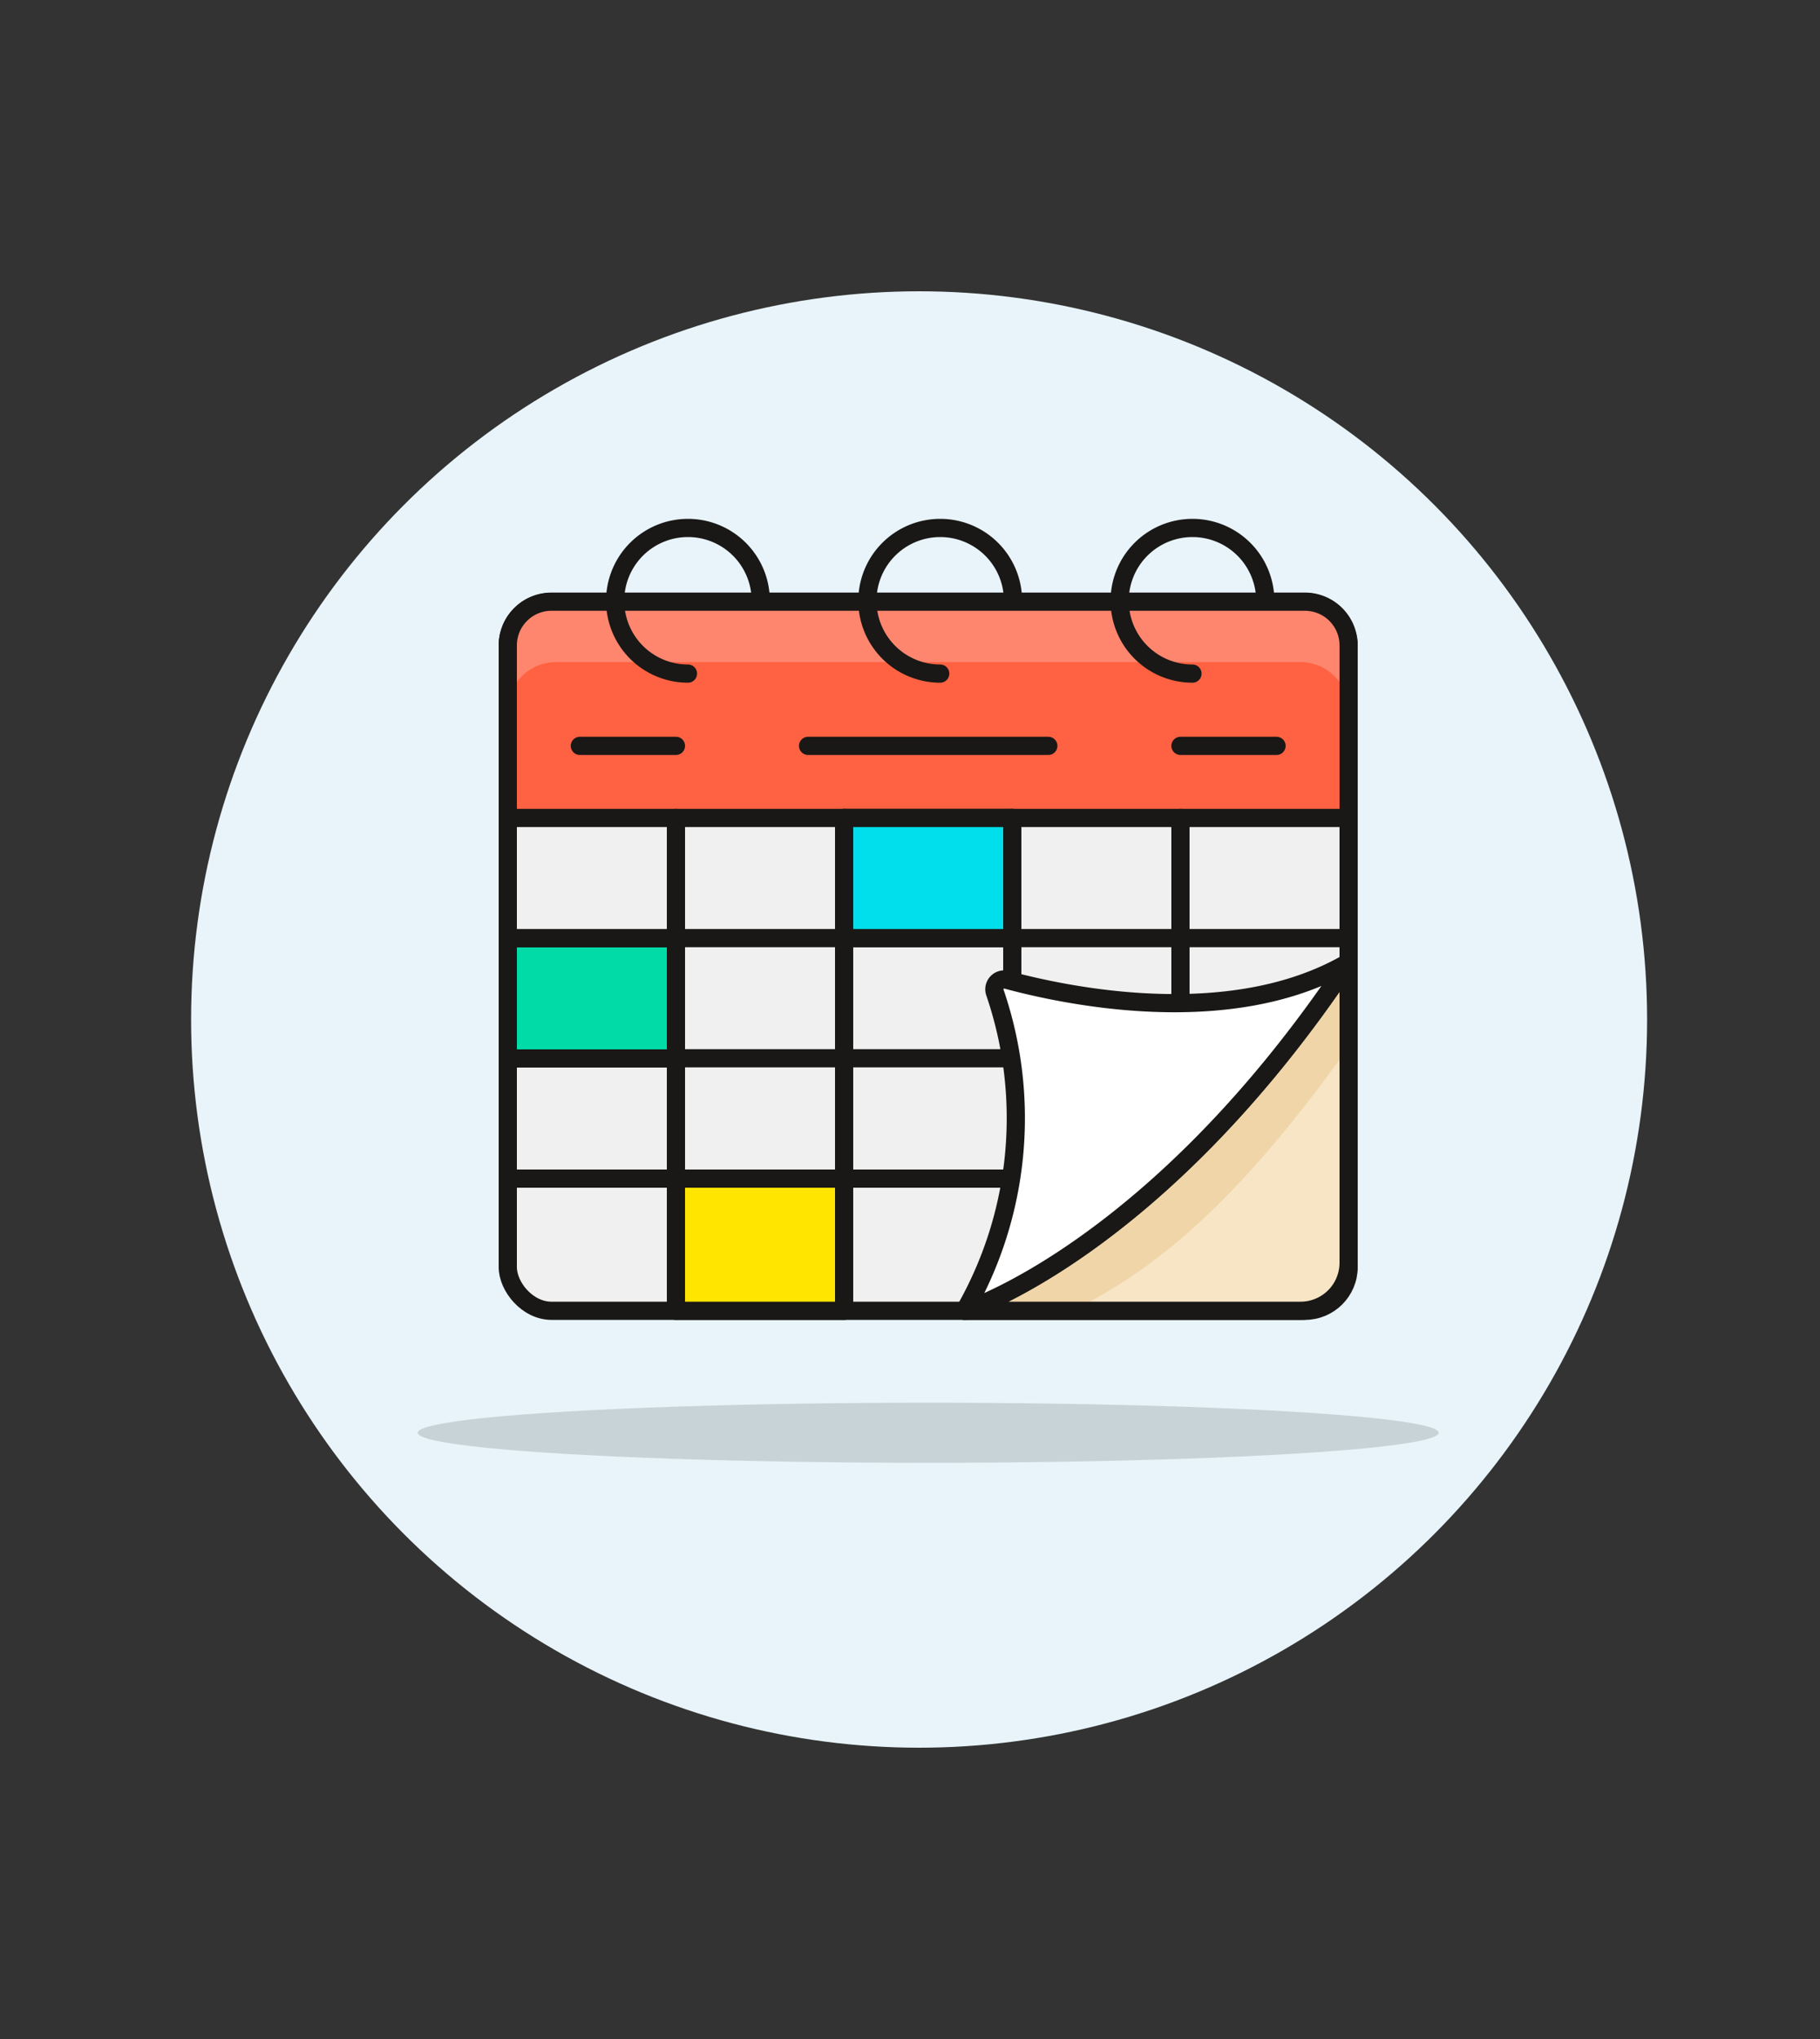 <svg id="Multicolor" xmlns="http://www.w3.org/2000/svg" viewBox="0 0 100 112"><rect x="0" y="0" width="100" height="112" fill="#333333" stroke="none"/><defs><style>.cls-1{fill:#e8f4fa;}.cls-2{fill:#191816;opacity:0.15;}.cls-3{fill:#f0f0f0;}.cls-10,.cls-11,.cls-12,.cls-13,.cls-3,.cls-8,.cls-9{stroke:#191816;stroke-linejoin:round;}.cls-4{fill:#ff6242;}.cls-5{fill:#ff866e;}.cls-6{fill:#f7e5c6;}.cls-7{fill:#f0d5a8;}.cls-8,.cls-9{fill:none;}.cls-13,.cls-9{stroke-linecap:round;}.cls-10{fill:#00dba8;}.cls-11{fill:#ffe500;}.cls-12{fill:#00dfeb;}.cls-13{fill:#fff;}</style></defs><title>03- calendar</title><g id="Background"><g id="New_Symbol_36-11" data-name="New Symbol 36"><circle class="cls-1" cx="50.5" cy="56" r="40"/></g></g><g id="Scene"><ellipse class="cls-2" cx="51" cy="78.7" rx="28.05" ry="1.65"/><rect class="cls-3" x="27.9" y="33.06" width="46.2" height="38.94" rx="2.4" ry="2.4"/><path class="cls-4" d="M30.3,33.05H71.7a2.4,2.4,0,0,1,2.4,2.4v9.48a0,0,0,0,1,0,0H27.9a0,0,0,0,1,0,0V35.45A2.4,2.4,0,0,1,30.3,33.05Z"/><path class="cls-5" d="M71.46,33.05H30.54a2.64,2.64,0,0,0-2.64,2.64V39a2.64,2.64,0,0,1,2.64-2.63H71.46A2.64,2.64,0,0,1,74.1,39v-3.3A2.64,2.64,0,0,0,71.46,33.05Z"/><path class="cls-6" d="M74.1,52.86v16.5A2.64,2.64,0,0,1,71.46,72H53S63.54,68.69,74.1,52.86Z"/><path class="cls-7" d="M53,72h5.94c3.81-1.95,8.41-5,15.18-14.52V52.86C63.54,68.69,53,72,53,72Z"/><path class="cls-8" d="M74.1,52.86v16.5A2.64,2.64,0,0,1,71.46,72H53S63.54,68.69,74.1,52.86Z"/><path class="cls-8" d="M30.3,33.05H71.7a2.4,2.4,0,0,1,2.4,2.4v9.48a0,0,0,0,1,0,0H27.9a0,0,0,0,1,0,0V35.45A2.4,2.4,0,0,1,30.3,33.05Z"/><path class="cls-9" d="M37.8,37a4,4,0,1,1,4-4"/><path class="cls-9" d="M51.66,37a4,4,0,1,1,4-4"/><path class="cls-9" d="M65.52,37a4,4,0,1,1,4-4"/><line class="cls-9" x1="27.9" y1="51.53" x2="74.1" y2="51.53"/><line class="cls-9" x1="27.9" y1="58.13" x2="55.51" y2="58.13"/><line class="cls-9" x1="27.9" y1="64.74" x2="55.51" y2="64.74"/><line class="cls-9" x1="37.14" y1="44.93" x2="37.14" y2="71.99"/><line class="cls-9" x1="46.38" y1="44.93" x2="46.38" y2="71.99"/><line class="cls-9" x1="55.62" y1="44.93" x2="55.62" y2="53.89"/><line class="cls-9" x1="64.86" y1="44.93" x2="64.86" y2="55.1"/><rect class="cls-10" x="27.9" y="51.54" width="9.24" height="6.6"/><rect class="cls-11" x="37.14" y="64.74" width="9.24" height="7.26"/><rect class="cls-12" x="46.38" y="44.93" width="9.24" height="6.6"/><path class="cls-13" d="M74.1,52.86C63.54,68.69,53,72,53,72a21.3,21.3,0,0,0,1.67-17.47.54.54,0,0,1,.65-.71C58.35,54.64,67.55,56.68,74.1,52.86Z"/><line class="cls-9" x1="44.4" y1="40.97" x2="57.6" y2="40.97"/><line class="cls-9" x1="64.86" y1="40.97" x2="70.14" y2="40.97"/><line class="cls-9" x1="37.14" y1="40.97" x2="31.86" y2="40.97"/></g></svg>